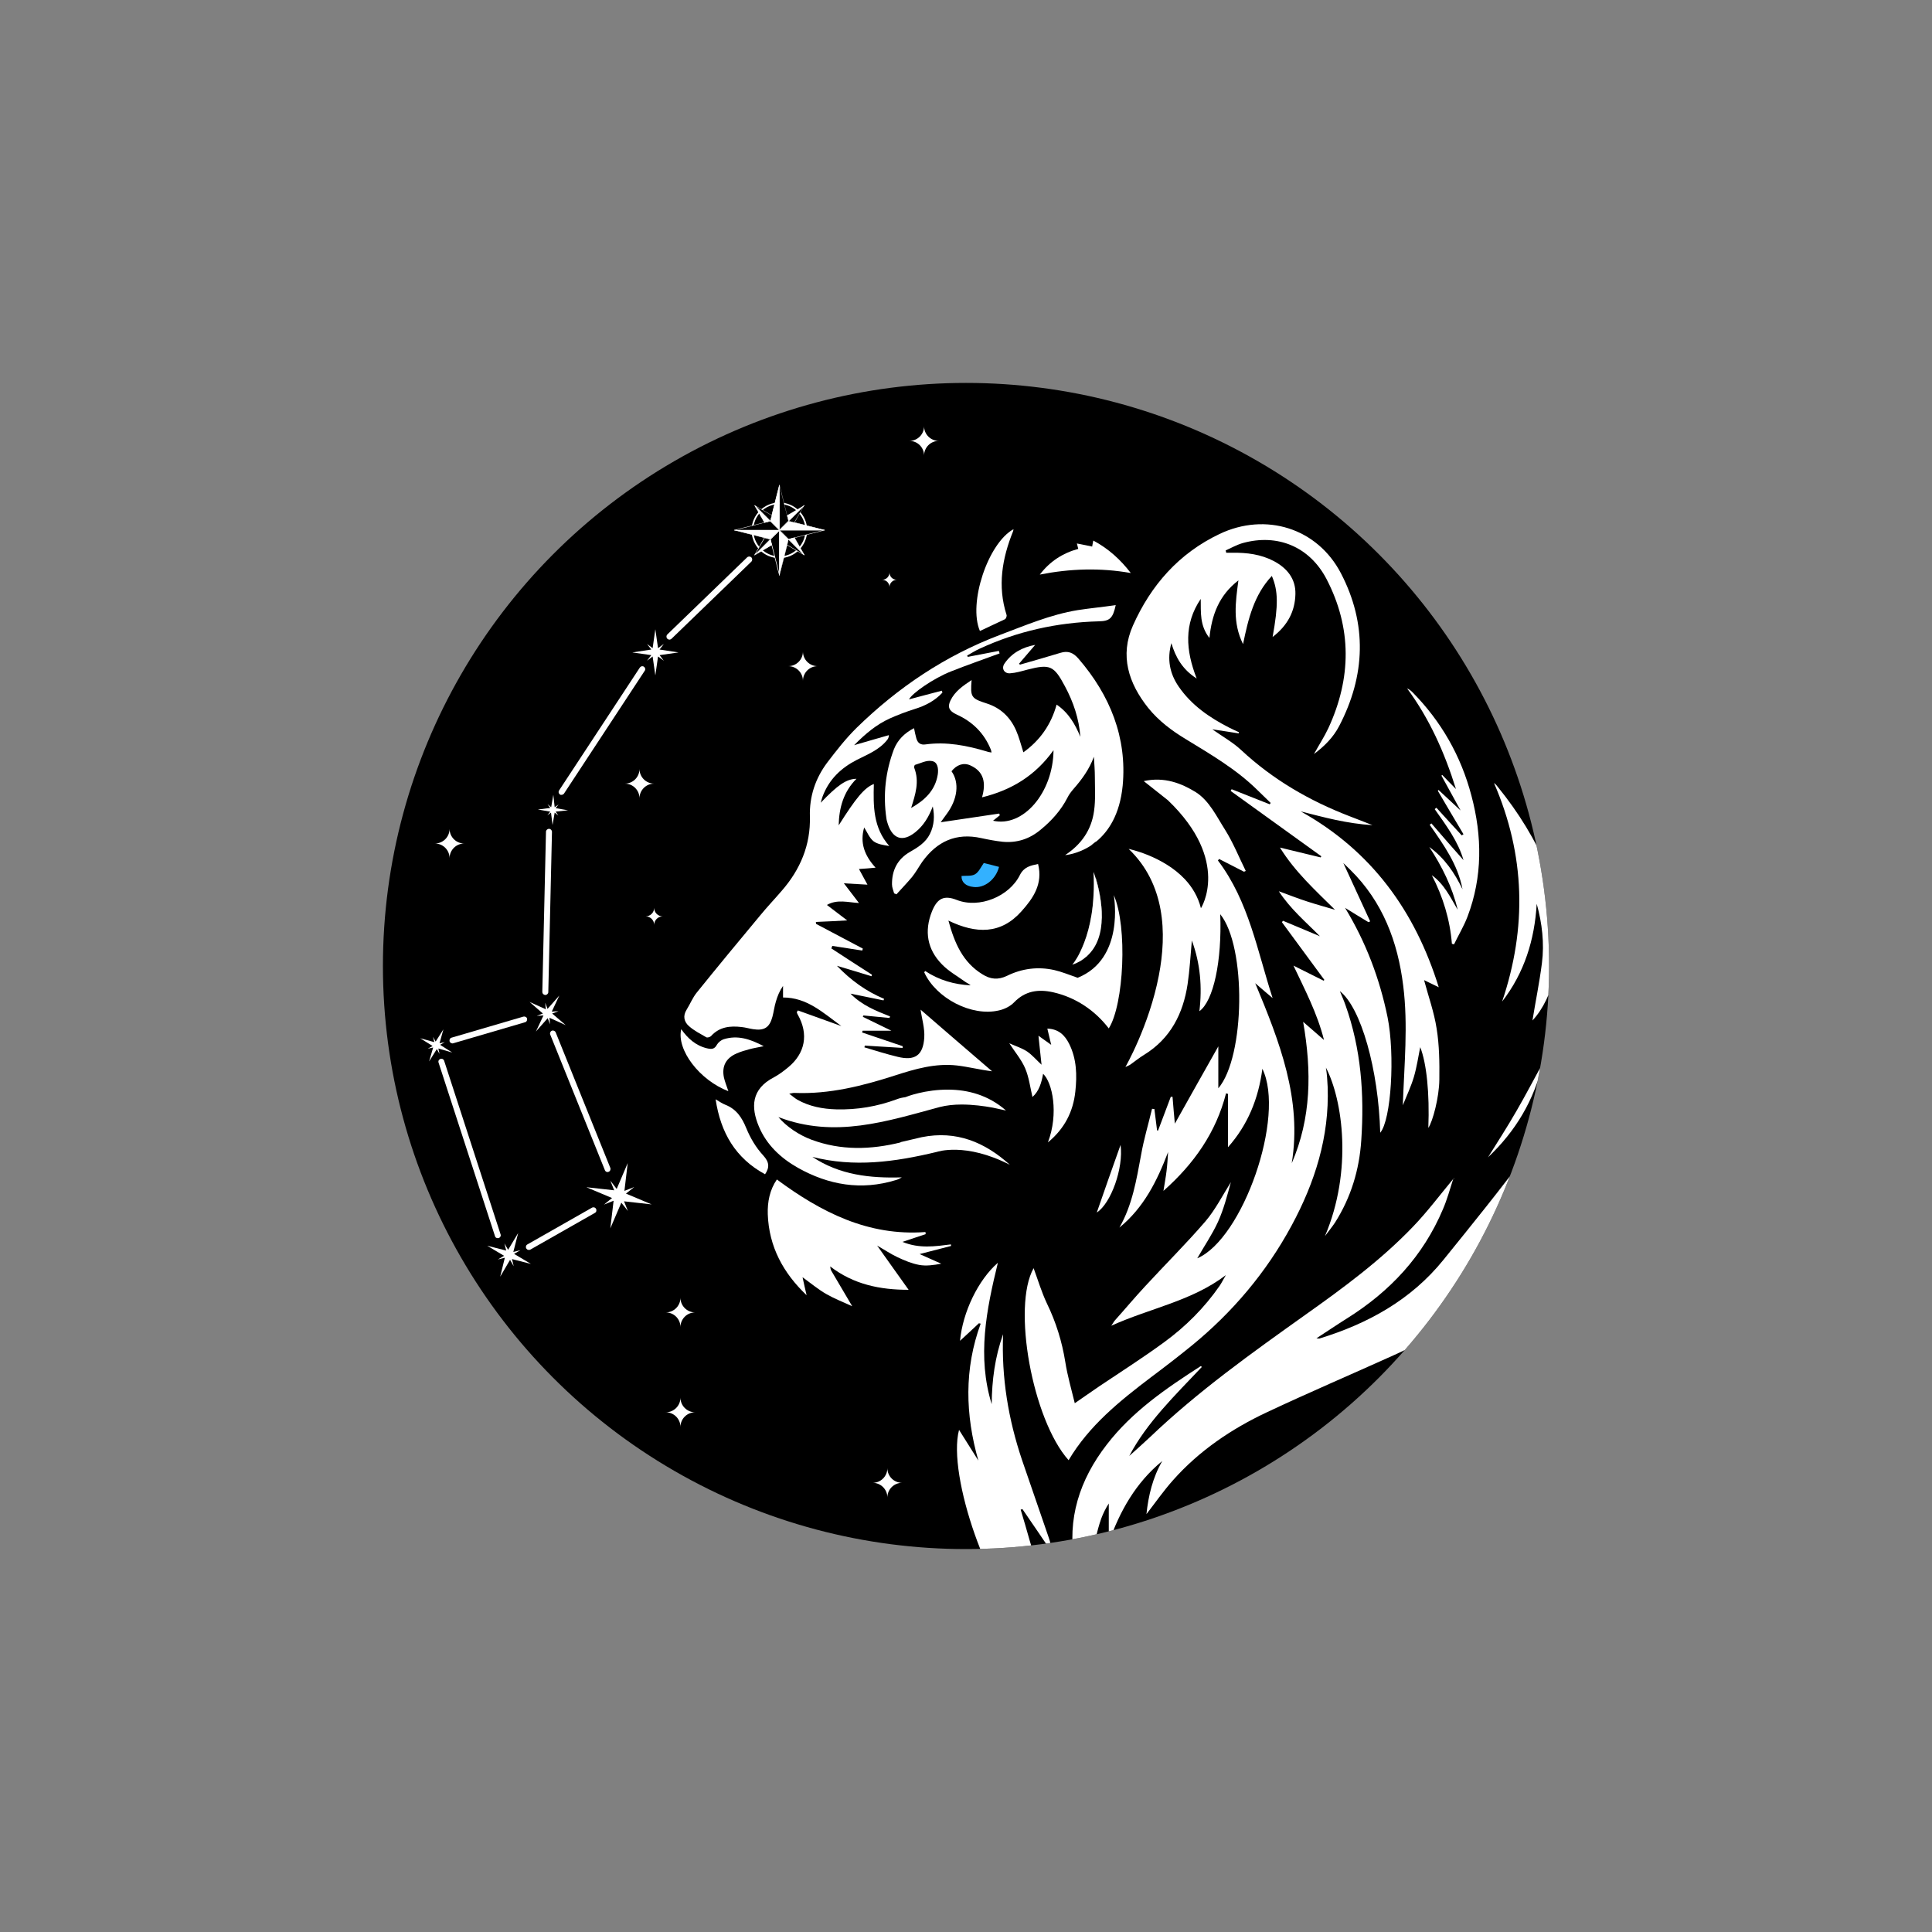 <?xml version="1.0" encoding="utf-8"?>
<!-- Generator: Adobe Illustrator 27.2.0, SVG Export Plug-In . SVG Version: 6.00 Build 0)  -->
<svg version="1.1" id="Layer_1" xmlns="http://www.w3.org/2000/svg" xmlns:xlink="http://www.w3.org/1999/xlink" x="0px" y="0px"
	 viewBox="0 0 1000 1000" xml:space="preserve">
<rect x="0" y="0" width="1000" height="1000" fill="#808080" stroke="none"/>
<style type="text/css">
	.st0{fill:#FFFFFF;}
	.st1{clip-path:url(#SVGID_00000080892440914852415820000016771979677719062938_);}
	.st2{fill:#33B1FF;}
</style>
<rect id="BACKGROUND" />
<g>
	<circle cx="500" cy="500" r="301.8"/>
	<path class="st0" d="M466.9,767.5c-4.2,0-7.6,3.4-7.6,7.6c0-4.2-3.4-7.6-7.6-7.6c4.2,0,7.6-3.4,7.6-7.6
		C459.3,764.1,462.7,767.5,466.9,767.5z"/>
	<g>
		<defs>
			<circle id="SVGID_1_" cx="500" cy="500" r="301.8"/>
		</defs>
		<clipPath id="SVGID_00000045618062272762276430000008371779944246174629_">
			<use xlink:href="#SVGID_1_"  style="overflow:visible;"/>
		</clipPath>
		<g style="clip-path:url(#SVGID_00000045618062272762276430000008371779944246174629_);">
			<g>
				<g>
					<path class="st0" d="M346.1,331c-0.3-0.1-0.5-0.2-0.7-0.4c-0.6-0.6-0.6-1.6,0-2.2l41.3-39.9c0.6-0.6,1.6-0.6,2.2,0
						c0.6,0.6,0.6,1.6,0,2.2l-41.3,39.9C347.1,331,346.6,331.2,346.1,331z"/>
				</g>
			</g>
			<g>
				<g>
					<path class="st0" d="M290.2,411.4c-0.1,0-0.3-0.1-0.4-0.2c-0.7-0.5-0.9-1.4-0.4-2.1l41.8-63.6c0.5-0.7,1.4-0.9,2.1-0.4
						c0.7,0.5,0.9,1.4,0.4,2.1l-41.8,63.6C291.5,411.3,290.8,411.5,290.2,411.4z"/>
				</g>
			</g>
			<g>
				<g>
					<path class="st0" d="M281.8,514.9c-0.7-0.2-1.1-0.8-1.1-1.5l1.9-82.9c0-0.8,0.7-1.5,1.6-1.5c0.8,0,1.5,0.7,1.5,1.6l-1.9,82.9
						c0,0.8-0.7,1.5-1.6,1.5C282.1,515,281.9,515,281.8,514.9z"/>
				</g>
			</g>
			<g>
				<g>
					<path class="st0" d="M233.8,540c-0.5-0.1-0.9-0.5-1.1-1c-0.2-0.8,0.2-1.7,1-1.9l37.2-10.9c0.8-0.2,1.7,0.2,1.9,1
						c0.2,0.8-0.2,1.7-1,1.9L234.6,540C234.3,540.1,234.1,540.1,233.8,540z"/>
				</g>
			</g>
			<g>
				<g>
					<path class="st0" d="M257.2,640.8c-0.5-0.1-0.9-0.5-1-1L227,550c-0.3-0.8,0.2-1.7,1-1.9c0.8-0.3,1.7,0.2,1.9,1l29.2,89.8
						c0.3,0.8-0.2,1.7-1,1.9C257.8,640.9,257.5,640.9,257.2,640.8z"/>
				</g>
			</g>
			<g>
				<g>
					<path class="st0" d="M273.3,646.9c-0.4-0.1-0.7-0.4-0.9-0.7c-0.4-0.7-0.2-1.7,0.6-2.1l33.4-19c0.7-0.4,1.7-0.2,2.1,0.6
						c0.4,0.7,0.2,1.7-0.6,2.1l-33.4,19C274.1,647,273.7,647,273.3,646.9z"/>
				</g>
			</g>
			<g>
				<g>
					<path class="st0" d="M314.1,606.6c-0.4-0.1-0.8-0.4-1-0.9l-28.3-70.2c-0.3-0.8,0.1-1.7,0.8-2c0.8-0.3,1.7,0.1,2,0.8l28.3,70.2
						c0.3,0.8-0.1,1.7-0.8,2C314.8,606.6,314.5,606.7,314.1,606.6z"/>
				</g>
			</g>
			<g>
				<path class="st0" d="M423.2,344.8c-4.2,0-7.6,3.4-7.6,7.6c0-4.2-3.4-7.6-7.6-7.6c4.2,0,7.6-3.4,7.6-7.6
					C415.6,341.4,419,344.8,423.2,344.8z"/>
			</g>
			<g>
				<path class="st0" d="M343,474.3c-2.4,0-4.4,2-4.4,4.4c0-2.4-2-4.4-4.4-4.4c2.4,0,4.4-2,4.4-4.4
					C338.6,472.3,340.5,474.3,343,474.3z"/>
			</g>
			<g>
				<path class="st0" d="M485.9,228.2c-4.2,0-7.6,3.4-7.6,7.6c0-4.2-3.4-7.6-7.6-7.6c4.2,0,7.6-3.4,7.6-7.6
					C478.3,224.8,481.7,228.2,485.9,228.2z"/>
			</g>
			<g>
				<path class="st0" d="M464.2,300.1c-2.1,0-3.8,1.7-3.8,3.8c0-2.1-1.7-3.8-3.8-3.8c2.1,0,3.8-1.7,3.8-3.8
					C460.4,298.5,462.1,300.1,464.2,300.1z"/>
			</g>
			<g>
				<path class="st0" d="M338.6,405.6c-4.2,0-7.6,3.4-7.6,7.6c0-4.2-3.4-7.6-7.6-7.6c4.2,0,7.6-3.4,7.6-7.6
					C331,402.2,334.4,405.6,338.6,405.6z"/>
			</g>
			<g>
				<path class="st0" d="M359.8,679.3c-4.2,0-7.6,3.4-7.6,7.6c0-4.2-3.4-7.6-7.6-7.6c4.2,0,7.6-3.4,7.6-7.6
					C352.2,675.9,355.6,679.3,359.8,679.3z"/>
			</g>
			<g>
				<path class="st0" d="M359.8,731c-4.2,0-7.6,3.4-7.6,7.6c0-4.2-3.4-7.6-7.6-7.6c4.2,0,7.6-3.4,7.6-7.6
					C352.2,727.6,355.6,731,359.8,731z"/>
			</g>
			<g>
				<path class="st0" d="M240.3,436.6c-4.2,0-7.6,3.4-7.6,7.6c0-4.2-3.4-7.6-7.6-7.6c4.2,0,7.6-3.4,7.6-7.6
					C232.7,433.2,236.1,436.6,240.3,436.6z"/>
			</g>
			<g>
				<g>
					<path class="st2" d="M517.1,448.7c-2.7-0.7-5.3-1.4-7.9-2c-1.5,2.1-2.6,4.7-4.5,5.8c-1.8,1.1-4.6,0.7-7,0.9
						c-0.2,3,2,5.3,6.2,5.7C509.5,459.8,515.4,455.3,517.1,448.7z"/>
				</g>
				<g>
					<g>
						<g>
							<path class="st0" d="M604.5,414.2c32.8,31.4,17.1,55.9,17.1,55.9c-1.5-6-4.5-10.9-8.2-14.9c-11.4-12.2-29.2-15.8-29.2-15.8
								c18.8,18,19.9,43.4,15.6,65.6c0,0,0,0,0,0c-5,25.9-17.3,47.3-17.3,47.3c1.1-0.6,1.9-0.8,2.6-1.3c2.4-1.7,4.7-3.6,7.2-5.1
								c13.6-8.4,20.1-21.3,22.4-36.5c1.1-7.4,1.5-14.9,2.2-22.6c4.4,11.9,5.4,24.1,3.9,36.6c7.3-5.3,11.7-25.9,10.8-50.2
								c13.6,16.8,12.9,73.8-1,90.1v-21.7c-7.6,13.4-15.2,27-22.5,40c-0.4-4.1-0.8-9-1.2-13.9c-0.3,0-0.6,0-0.9,0
								c-2.2,5.8-4.4,11.7-6.6,17.5c-0.2,0-0.3-0.1-0.5-0.1c-0.5-3.7-0.9-7.4-1.4-11.1c-0.4,0-0.8,0-1.2-0.1c-1.9,8-4.3,15.9-5.7,24
								c-2.4,12.9-4.5,25.8-11.2,37.5c12.6-10.3,19.5-24.1,25.2-39.1c-0.2,3.3-0.4,6.6-0.8,9.8c-0.4,3.3-1,6.5-1.6,10.3
								c15.8-14,27.2-30.2,32.4-50.5c0.3,0.1,0.7,0.2,1,0.3v27.6c10.3-11.6,15.8-25.2,17.8-40.6c12.1,24.7-10.2,88.1-33.7,98.1
								c3.4-6,7.6-12.1,10.7-18.8c3-6.6,4.8-13.7,6.7-20.6c-4.3,6.8-8,14.2-13.2,20.3c-10,11.6-20.9,22.4-31.3,33.7
								c-5.3,5.7-10.3,11.7-15.5,17.5c-0.6,0.7-1,1.5-1.9,2.8c20-9.1,41.6-12.7,59.3-26.2c-1.1,1.8-2,3.7-3.2,5.5
								c-7.9,11.4-17.6,21.1-28.7,29.2c-10.9,8-22.4,15.3-33.7,22.9c-4,2.7-7.9,5.5-12.6,8.7c-1.8-7.4-3.8-14.3-4.9-21.3
								c-1.7-10.6-4.8-20.6-9.5-30.3c-2.8-5.9-4.7-12.3-6.9-18.3c-11.2,19.8-0.7,78.3,18.1,99.4c10.6-17.9,26.4-30.6,42.6-42.9
								c7.1-5.3,14.1-10.7,21-16.3c21.3-17.4,38.7-38,51.8-62.2c12.1-22.4,19.6-46,18.7-71.8c-0.1-1.7-0.2-3.3-0.3-4.9
								c-0.1-1.5-0.3-3-0.6-5.1c8.7,16.7,13.9,53.3-0.5,87.2c1.7-2.3,3.6-4.6,5.2-7c8.3-13.1,12.6-27.4,13.6-42.7
								c1.6-23.8-0.1-47.2-8.2-69.9c-0.8-2.3-1.8-4.5-2.9-7.2c11,8.6,20,40.7,20.9,73.3c5.7-6.7,7.7-40.4,3.8-59.8
								c-4.1-20-11.2-38.8-22-56.6c4,2.5,8,4.9,12.1,7.4c0.3-0.1,0.6-0.3,0.9-0.4c-4.6-10-9.2-20-13.9-30.2c1.2,1.2,2.4,2.3,3.6,3.5
								c16.8,16.5,24.6,37.3,27.4,60c2.6,20.5,0.5,41-0.2,61.9c1.9-4.8,4.2-9.6,5.7-14.6c1.5-5.1,2.3-10.5,3.3-15.5
								c3.3,8.3,4.9,24,4.2,41.8c2.3-3.4,5.6-15.8,5.7-25c0.1-8.8,0-17.8-1.4-26.4c-1.3-8.5-4.3-16.8-6.5-25.1
								c2.3,1.1,4.9,2.4,7.6,3.7c-12.3-39.5-34.8-70.6-71.4-91c6,1.5,12,3.1,18.1,4.4c6.2,1.3,12.5,2.3,19,2.7
								c-3.9-1.5-7.8-3.1-11.8-4.6c-20.8-8-39.8-19-56.2-34.3c-4.3-4-9.5-6.9-14.9-10.7c4.9,0.7,9.2,1.4,13.6,2.1
								c0.1-0.2,0.2-0.4,0.2-0.6c-1.7-0.8-3.4-1.5-5.1-2.4c-10.2-5.2-19.5-11.6-26.1-21.2c-4.7-6.8-6.1-14.3-3.8-22.5
								c2.2,7.3,5.7,13.6,13.1,18.3c-5.7-14.6-6.7-28.2,2.1-41.2c0.1,6.8-0.6,13.8,4.5,20.2c1.2-12,5-22.1,15-29.8
								c-1.5,11.3-3.1,21.9,2.4,33c2.7-13.2,5.7-25.5,14.9-35.3c3.3,7.7,3.4,15.1,0.4,31.6c7.7-5.9,11.6-13.2,11.8-22.2
								c0.2-8-4.4-13.5-11.2-17.1c-6.7-3.5-13.9-4.4-21.3-4.3c-1.1,0-2.2,0-3.3,0c-0.1-0.4-0.2-0.8-0.3-1.2c2.9-1.3,5.7-2.9,8.8-3.8
								c18-5,34.6,1.8,43.4,18.6c13.2,25.4,12.9,51.3,1,77.1c-2.1,4.5-4.8,8.6-7.5,13.5c5.6-4.2,10-8.7,13-14.4
								c13.7-26.2,14.6-52.9,1-79.1c-12.2-23.5-39-31.8-62.9-20.4c-21,10-35.5,26.5-44.8,47.4c-6.9,15.5-2.3,29.8,7.9,42.6
								c5.4,6.7,12.2,11.8,19.5,16.2c12.9,7.9,26,15.5,36.9,26.2c2.3,2.3,4.7,4.5,7,6.8c-0.2,0.2-0.3,0.5-0.5,0.7
								c-6.6-2.6-13.2-5.2-19.7-7.8c-0.2,0.3-0.4,0.6-0.5,0.9c15.6,11.3,31.3,22.5,46.9,33.8c-0.1,0.2-0.2,0.4-0.3,0.6
								c-6.9-1.7-13.7-3.3-21.1-5.1c7.8,12.6,18.3,22.1,28.5,32.2c-4.7-1.4-9.5-2.7-14.1-4.2c-4.7-1.5-9.3-3.3-15-5.4
								c6.1,9.3,13.9,15.8,21.3,23.3c-6.7-2.8-12.9-5.4-19.1-8c-0.2,0.2-0.4,0.5-0.6,0.7c7.3,10,14.7,19.9,22,29.9
								c-0.1,0.1-0.3,0.2-0.4,0.4c-5.2-2.6-10.4-5.2-15.6-7.8c5.9,12.5,12.3,24.6,15.8,38.5c-3.6-3.2-6.9-6-10.8-9.4
								c4.5,25.7,4.2,49.8-5.9,73.2c5.4-33.1-6.2-62.7-18.9-93.2c3.4,3,6.2,5.3,9,7.7c-7.9-24.3-12.3-50.1-28.3-71.2
								c0.2-0.3,0.4-0.5,0.6-0.8c4.3,2.2,8.6,4.4,12.9,6.6c0.3-0.1,0.6-0.3,0.9-0.4c-3.5-7.1-6.5-14.6-10.7-21.3
								c-4.4-6.9-8.2-15.1-15.2-19.5c-7.3-4.5-16.2-8.1-26.9-5.7L604.5,414.2z"/>
						</g>
						<g>
							<path class="st0" d="M817.8,576.8c5.5-18.2,8.3-36.9,4.7-55.9c-1.1-6-3.2-11.9-4.9-17.9c-0.3,0.1-0.6,0.2-0.9,0.3
								c0,5.7,0.1,11.4,0,17.1c-0.3,28.2-9.5,53.7-26,76.2c-13.9,18.9-28.8,37.2-43.5,55.4c-16.8,20.8-39.1,33.1-64.2,40.8
								c-0.2,0.1-0.4,0-1.6-0.1c5.7-3.7,10.7-7.1,15.8-10.3c22.2-13.9,39.4-32.2,49.7-56.6c2.1-4.9,3.5-10,5.1-15
								c0.1-0.2,0.1-0.4,0.2-0.6c-6.9,8.3-13.4,17-20.9,24.8c-16.7,17.4-36,31.6-55.6,45.5c-27.8,19.8-55.6,39.6-80.4,63.3
								c-3.7,3.5-7.6,6.9-10.8,9.8c9.1-17.3,23.7-31.4,37.6-46.1c-0.3-0.2-0.6-0.4-0.6-0.4c-17.9,11.5-35.5,23.5-48.7,40.7
								c-14,18.1-20.6,38.4-16.6,61.3c1.3,7.3,3.9,14.2,9.4,20.4c-0.9-15.2-0.5-29.6,4.4-43.5c1-2.7,2.3-5.3,3.9-7.8
								c0,6.7,0,13.5,0,20.2c5.8-16.4,14-31,27.7-42.2c-5,8.6-7.2,18-8.2,27.5c4.5-5.8,8.8-12,13.8-17.6
								c13.5-15.2,30.2-26.5,48.5-35.1c21.7-10.2,43.7-19.6,65.6-29.5c20.7-9.4,40.6-20.3,58-35.1c14-12,26.4-25.3,34.7-42.1
								c0.5-1.1,1-2.1,1.5-3.2c0.2-0.4,0.3-0.8,0.3-1.5c-15.9,20.6-35.3,36.1-60.8,43.1c1-0.8,2.1-1.7,3.1-2.5
								C786.8,638.8,807.4,611.4,817.8,576.8z"/>
						</g>
						<g>
							<path class="st0" d="M752.3,610.4c0.2-0.2,0.3-0.4,0.5-0.6C752.5,609.8,752.4,610.1,752.3,610.4z"/>
						</g>
						<g>
							<path class="st0" d="M558.2,340.9c-2.7-3.1-5.4-4.2-9.3-3C542,340,535,342,528,344c-0.2-0.1-0.4-0.3-0.6-0.4
								c2.8-3.3,5.6-6.5,8.4-9.8c-6.6,1.2-12.2,4.2-15.9,9.7c-1.7,2.5-0.1,5.2,2.9,5c3-0.2,6-1.1,9-1.9c11.7-3,13.7-2.1,19.4,8.6
								c4.4,8.2,7.3,16.8,8,26.2c-2.7-6.5-6-12.4-12.3-16.7c-2.9,10.5-8.7,18.6-17.2,24.7c-1.3-4-2.2-7.8-3.8-11.4
								c-3-6.8-8-11.6-15.2-13.9c-8.1-2.6-8.5-3.3-7.8-12.1c-4.5,3-8.6,5.8-10.9,10.5c-1.7,3.4-0.8,5.5,3.1,7.3
								c8.4,3.8,14.4,9.8,17.8,18.3c0.1,0.3,0.2,0.7,0.3,1.4c-0.9-0.2-1.6-0.2-2.3-0.5c-10.4-3.1-20.9-5.2-31.8-3.7
								c-2.6,0.4-4.1-0.7-4.8-3.1c-0.5-1.7-0.8-3.4-1.2-5.3c-4.9,2.5-8.5,6.1-10.4,10.9c-4.4,11.6-5.7,23.6-3.9,35.8
								c0.1,1,0.5,2.1,0.8,3.1c2.6,7.6,7.7,9.2,14.1,4.1c4.4-3.5,7.1-8.1,9.1-13.4c1,4.9,0.8,9.7-1.5,14.3
								c-2.2,4.4-6.2,6.9-10.4,9.3c-6.4,3.7-9.3,9.5-9.2,16.8c0,1.6,0.7,3.1,1.1,4.6c0.4,0.2,0.8,0.3,1.2,0.5c2.7-3,5.5-5.9,8.1-9
								c2-2.5,3.5-5.3,5.3-7.9c7.6-10.5,17.5-15.1,30.5-12.2c3.7,0.8,7.4,1.5,11.1,1.9c7.4,0.7,14-1.5,19.7-6.3
								c5.6-4.6,10.4-9.9,13.8-16.5c0.8-1.7,2-3.2,3.2-4.6c4.3-4.9,8.1-10.1,10.5-16.6c0.2,3.5,0.5,7,0.5,10.6
								c0,5.7,0.4,11.6-0.4,17.3c-1.3,9.9-6.6,17.5-15,23c0,0,6.4-0.4,13.3-4.9c0.9-0.8,2.8-2.3,2.8-2.1c6.2-5.1,12.2-13.8,13.7-29
								C583.4,381.8,574.6,359.9,558.2,340.9z M485.4,400.8c-1.3,8.4-6.9,13.5-13.8,17.4c2.2-7,4.4-13.6,1.6-20.8
								c-0.2-0.4,0.2-1.5,0.4-1.5c2.8-0.8,5.9-2.5,8.6-2C485.4,394.3,485.8,397.8,485.4,400.8z M514,424.8c1.2-1,2.4-1.9,3.5-2.8
								c-0.1-0.3-0.2-0.6-0.3-0.9c-10.1,1.5-20.3,3-30.3,4.5c0.8-1,1.8-2.6,2.9-4c5.9-7.8,6.9-16.5,2.7-22.4
								c2.6-3.3,6.1-4.6,9.6-3.1c7.3,3.2,8.3,9.2,6.2,16.6c15.5-3.8,27.7-11.4,37-24.4C545.1,410.4,529.5,428.4,514,424.8z"/>
						</g>
						<g>
							<path class="st0" d="M570.3,474.9c-2.4,10.2-7,18.6-7.7,20c-1.2,1-2.5,2-3.9,2.8c0.1-1.6,0.2-3.2,0.4-4.8
								c2.8-5.7,6.3-15.3,7-29.6c0.1-0.7,0.3-1.3,0.4-2c0.3-2.2,0.6-4.5,0.7-6.8C568.4,458.7,570.4,466.7,570.3,474.9z"/>
						</g>
						<g>
							<path class="st0" d="M573.9,532.3c-7.3-9.5-17.3-16.1-28.8-18.7c-7.6-1.7-14.4-0.8-20.2,5.2c-2,2.1-5.1,3.6-7.9,4.2
								c-14.1,3.3-32.5-6.3-38.6-19.7c-0.1-0.1,0.2-0.3,0.5-0.7c7.1,4.7,15,7,23.5,7.4c-1-0.9-2.2-1.3-3.2-2.1
								c-3.9-2.8-8.2-5.2-11.6-8.7c-7.7-7.8-9.3-17.3-5.2-27.5c2.7-6.7,6.2-8.5,12.8-5.9c11.7,4.6,27.2-1.8,32.7-12.9
								c2.1-4.2,5.5-4.9,9.4-5.7c2.6,10.3-2.5,17.7-8.6,24.5c-10.7,12-23.5,11.7-37.8,4.8c3.2,11.8,7.5,21.6,17.6,27.8
								c4.1,2.6,8.1,3,12.7,0.8c7.7-3.8,16-4.9,24.5-3c3.9,0.9,7.5,2.4,12.1,4c24.3-9.8,18.9-41.3,18.7-42.8
								C583.7,479.8,581.7,520,573.9,532.3z"/>
						</g>
						<g>
							<path class="st0" d="M538.2,813.3c-4-10.3-6.6-21.3-9.9-31.9c0.3-0.1,0.6-0.2,0.9-0.3c4.9,7.2,9.9,14.4,14.8,21.7
								c0.3-0.1,0.6-0.2,0.8-0.3c-0.7-2.3-1.3-4.7-2.1-7c-4.5-13.3-9.2-26.5-13.7-39.8c-7.1-21.1-10.7-42.7-9.8-65.1
								c-4.2,11.7-5.8,23.8-5.9,36.2c-7.6-24.6-2.8-48.7,3.2-73.2c-10.2,8.9-18.2,25.5-19.6,40.4c3.4-3.1,6.6-6.1,9.8-9.1
								c0.3,0.1,0.6,0.2,0.9,0.2c-8.6,23.5-8,47.1-1.2,70.9c-3.3-5.2-6.6-10.5-10-15.9c-6.3,23.6,16.2,87.1,35.6,101.1
								c-0.6-4.6-1.1-9.4-1.7-14.1c0.3-0.2,0.7-0.4,1-0.6c9.9,18.2,22.5,33.4,43.1,40C556.7,852.5,546.1,833.6,538.2,813.3z"/>
						</g>
						<g>
							<path class="st0" d="M697.9,748c-20.7,7.7-41.5,15-61.8,23.8c-20,8.7-37.1,21.6-49.8,39.8c-6.9,9.9-11.3,20.9-13.1,33.2
								c3.8-5.2,7.2-10.2,11-15c12-15.3,27.6-26.2,45.3-33.7c18.6-7.9,37.5-14.9,56.4-22c22.5-8.5,44.1-19,62.9-34.2
								c13.4-10.8,25.3-23.1,32.8-39c0.5-1.1,1-2.3,1.8-3c-9.3,7.6-18.1,15.8-27.9,22.6C737.9,732.6,718,740.5,697.9,748z"/>
						</g>
						<g>
							<path class="st0" d="M492.2,644.1c-8.2,1-16.3,2.3-25.1-1.3c4.5-1.5,8.3-2.8,12-4c0-0.4,0-0.8-0.1-1.1
								c-29.6,2.2-53.9-10.2-76.9-27.2c-3.7,5.4-4.9,11.6-4.7,18c0.6,16.8,8,30.4,20.1,41.9c-0.7-3-1.4-5.9-2.1-9.3
								c4.3,3.1,8.1,6.3,12.3,8.7c4.2,2.4,8.8,4.2,13.4,6.3c-3.9-6.6-7.4-12.5-10.9-18.5c-0.3-0.5-0.3-1.1-0.5-2.1
								c12.2,9.4,25.9,12.1,40.6,12.1c-5.4-7.5-10.5-14.8-16.3-22.9c4,2.3,7.1,4.4,10.5,6c3.6,1.7,7.4,3.3,11.2,4
								c3.7,0.7,7.6,0.1,11.5-0.6c-3.6-1.6-7.1-3.2-11.2-5c5.8-1.5,11-2.8,16.3-4.2C492.2,644.7,492.2,644.4,492.2,644.1z"/>
						</g>
						<g>
							<path class="st0" d="M777.5,518.4c11.5-14.9,16.8-31.9,17.9-50.6c2.8,10.1,4,20.4,2.7,30.7c-1.3,10.2-3.4,20.3-4.9,29.7
								c5.7-6.1,9.3-14.4,11.7-23.3c5.2-18.7,3.5-36.9-3.8-54.7c-6.3-15.5-15.1-29.6-25.6-42.6c-0.7-0.8-1.2-1.7-2.2-2.3
								C789.5,442.6,790.4,480.2,777.5,518.4z"/>
						</g>
						<g>
							<path class="st0" d="M746.5,401.1c-0.1,0.1-0.3,0.2-0.4,0.4c3.2,5.9,6.5,11.8,9.9,18c-4-3.7-7.7-7.2-11.4-10.6
								c-0.1,0.1-0.3,0.3-0.4,0.4c4.4,7.5,8.8,15,13.3,22.5c-0.3,0.2-0.6,0.4-0.9,0.6c-4.4-4.8-8.8-9.5-13.1-14.3
								c-0.3,0.2-0.6,0.4-0.9,0.7c5.9,8.4,12.1,16.6,14.9,26.4c-5.5-6.2-11.1-12.6-16.6-19c-0.3,0.2-0.6,0.5-0.9,0.7
								c7.2,10.3,14.6,20.6,17,33.4c-4.1-8.5-9.3-16.2-17.2-21.9c6.6,10.1,11.9,20.7,14.7,32.5c-3.8-6.5-7-13.3-13.4-17.9
								c5.8,11.2,9.4,23,10.4,35.5c0.4,0.1,0.7,0.2,1.1,0.3c2.3-4.8,5.1-9.4,7-14.4c7.8-20.6,7.6-41.6,2-62.6
								c-5.4-20.5-15.6-38.4-30.5-53.5c-0.8-0.8-1.7-1.5-2.8-2c11.5,15.6,19.3,32.9,25.3,52.1C750.7,405.5,748.6,403.3,746.5,401.1z
								"/>
						</g>
						<g>
							<path class="st0" d="M534.4,567.8c3.4-3,4.7-7.4,5.5-12c4.8,4.4,8.2,20.5,2.5,35.5c8.7-7.2,13.1-16,14.2-26.4
								c0.9-8.4,0.7-16.8-3.2-24.6c-2.2-4.4-5.4-7.7-11.3-7.9c0.7,2.9,1.3,5.4,2,8.4c-2.3-1.6-4.2-3-6.6-4.7
								c0.6,5.5,1.1,10.1,1.6,15c-2.7-2.5-4.8-5-7.4-6.8c-2.7-1.8-5.9-2.8-9.3-4.3c3,4.6,6.3,8.5,8.2,12.9
								C532.6,557.6,533.2,562.7,534.4,567.8z"/>
						</g>
						<g>
							<path class="st0" d="M520.2,320.5c0.5-0.3,1-1.6,0.8-2.2c-4.8-15-2.3-29.3,3.4-43.4c0.1-0.3,0.1-0.6,0.2-1
								c-13.2,7.2-23.6,38.3-17.4,52.7C511.5,324.5,515.9,322.6,520.2,320.5z"/>
						</g>
						<g>
							<path class="st0" d="M374.7,557.7c-1.2-5.9,1.1-10.1,6.7-12.5c2.1-0.9,4.2-1.5,6.4-2.1c2.1-0.6,4.3-0.9,7.5-1.6
								c-7.2-3.8-13.6-5.8-20.7-3.6c-1.3,0.4-2.8,1.6-3.5,2.8c-1.3,2.5-2.9,2.4-5.2,1.9c-5.8-1.4-9.9-5.1-13.3-9.9
								c-2.5,10.7,9.5,26.4,24.4,32.1C376.1,562.1,375.2,559.9,374.7,557.7z"/>
						</g>
						<g>
							<path class="st0" d="M585.3,296.6c-5.3-6.9-11.5-12.6-19.4-16.8c-0.3,1.2-0.4,2.1-0.6,3.1c-2.5-0.5-5-1-7.9-1.6
								c0.3,1.2,0.5,1.9,0.7,2.8c-8.1,2.2-14.7,6.5-19.9,13.3C553.9,294.3,569.5,293.8,585.3,296.6z"/>
						</g>
						<g>
							<path class="st0" d="M395,598c-3.7-4-6.6-8.9-8.7-14c-2.3-5.6-5.1-9.9-10.9-12.2c-1.6-0.6-3.1-1.7-5-2.8
								c2.6,17.3,10.3,30.5,25.6,38.8C398.4,604.2,398.2,601.5,395,598z"/>
						</g>
						<g>
							<path class="st0" d="M557.8,315.8c-14.1,2.3-27.1,7.9-40.4,12.9c-28.2,10.7-52.6,27.1-74,48c-5.6,5.5-10.5,11.8-15.3,18.1
								c-6.1,8.2-9.2,17.5-8.9,27.8c0.4,14.8-5,27.5-14.6,38.5c-3.7,4.3-7.6,8.4-11.2,12.8c-11,13.2-22,26.5-32.8,39.9
								c-2.1,2.6-3.4,5.9-5.2,8.8c-2.1,3.3-1.3,6.4,1.3,8.6c2.6,2.3,5.8,3.9,8.9,5.7c0.5,0.3,1.9-0.1,2.4-0.6
								c4.4-4.9,10-5.4,15.9-4.7c2,0.2,3.9,0.8,5.9,1.1c5.7,0.9,8.5-0.8,10-6.4c0.7-2.6,1-5.3,1.8-7.9c0.8-2.8,1.9-5.5,3.7-8.1v6
								c12.4,0,20.6,7.8,30.2,14.8c-8.1-2.9-15.3-5.5-22.5-8.1c-0.2,0.3-0.4,0.6-0.6,0.9c0.2,0.5,0.3,1,0.6,1.4
								c5.6,10,3.8,19.9-5.1,27.2c-2.3,1.9-4.7,3.7-7.3,5.1c-11.8,6.1-12,15.5-7.8,25.5c4,9.5,11.3,16.3,20.1,21.3
								c16,9,32.9,11.9,50.8,6.4c1.1-0.3,2.1-0.8,3.1-1.4c-16.4,0.5-32.2-1.2-46.3-10.6c21.5,5.5,42.5,2.7,64.5-2.6h0
								c0,0,14.7-5.1,37.7,6.7c-12.9-11.7-27.7-17.9-45.6-14.3l-11.1,2.6l0.2,0.1c-15.4,3.8-30.9,4.3-46.2-1.4
								c-6.4-2.4-12.9-6.7-17.1-11.7c29.2,11.2,56.3,2.1,83.5-5.2c3.5-0.9,7.4-1.3,11.3-1.3c5.9,0,11.7,0.8,16.1,1.6
								c2.3,0.5,4.6,1,6.9,1.5c-9.3-8.2-20.1-10.7-29.4-10.8c0,0,0,0,0,0c-12.4-0.2-22.3,3.7-22.7,3.9c-1.5,0.2-3,0.5-4.5,1.1
								c-10,3.7-20.5,5.5-31.3,5.2c-7-0.2-13.9-1.5-20.1-5c-1.2-0.7-2.3-1.7-4.2-3.1c1.7-0.3,2.3-0.5,2.9-0.4
								c17.9,0.7,34.9-3.6,51.7-9c10.5-3.4,21.1-6.5,32.3-5.2c5.9,0.7,11.7,2.2,18.1,3c-12.6-10.8-25.1-21.6-37-31.9
								c0.6,4.5,2.2,9.5,1.9,14.5c-0.6,9.2-4.9,12.1-13.8,9.9c-5.8-1.4-11.5-3.2-17.2-4.9c0.1-0.3,0.2-0.6,0.2-0.9
								c6.5,0.4,13.1,0.8,19.6,1.2v-0.9c-7-2.4-14-4.7-21-7.1c0.1-0.3,0.2-0.6,0.3-0.9h14.9c-4.9-2.4-9.8-4.8-14.8-7.2
								c0.1-0.2,0.2-0.5,0.3-0.7c4.5,0.4,9,0.9,13.5,1.3c0.1-0.3,0.2-0.5,0.3-0.8c-7.3-2.9-14.5-5.7-20.5-11.8
								c6,1.2,11.6,2.4,17.1,3.5c0.1-0.3,0.2-0.5,0.3-0.8c-9.3-3.9-17.2-9.6-24.4-17.1c6.3,1.9,12.1,3.6,17.9,5.4
								c0.1-0.3,0.2-0.5,0.2-0.8c-7-4.5-14-9-21-13.6c0.2-0.4,0.3-0.8,0.5-1.3c5.2,0.8,10.3,1.6,15.5,2.4c0.1-0.3,0.2-0.7,0.3-1
								c-8.1-4.3-16.1-8.5-24.2-12.8c0-0.3-0.1-0.6-0.1-1c5.2-0.2,10.5-0.5,16.2-0.8c-3.5-2.7-6.8-5.2-10.5-8c5.4-3.1,11-1.3,16.6-1
								c-2.5-3.3-4.8-6.3-7.8-10.2c4.9,0.3,8.4,0.5,12.2,0.7c-1.5-2.7-2.8-5.1-4.4-8.1c3.2-0.2,5.6-0.4,8.6-0.7
								c-5.8-6.3-8.2-13-5.9-20.8c1.6,2.5,2.7,5.4,4.8,7.1c2.1,1.6,5.2,2,8.2,2.5c-8.4-9.5-8.3-20.7-8-32.1
								c-4.9,1.9-9.3,7.3-18.2,21.4c0.2-9.1,2.5-17.4,9.2-24.1c-5.3,0.1-9.8,3.3-18.5,12.4c0.3-1.1,0.6-2.2,1-3.3
								c3.3-8.8,9.5-14.7,17.7-18.9c5.5-2.8,11.5-5.1,15.6-10.2c0.5-0.6,0.9-1.2,1-2.6c-5.7,1.6-11.4,3.3-18,5.2
								c5.9-6,11.6-10.7,18.4-13.8c4.2-1.9,8.5-3.5,12.9-4.9c5.5-1.7,10.4-4.2,14.4-8.5c-0.1-0.3-0.2-0.7-0.3-1
								c-5.7,1.5-11.5,3-17,4.5c1.5-3.1,12.6-10.9,21.8-14.5c8.3-3.3,16.7-6.2,25.1-9.3c-0.1-0.4-0.3-0.8-0.4-1.3
								c-5.4,1-10.8,2.1-16.1,3.1c-0.1-0.2-0.2-0.5-0.3-0.7c2.2-1.2,4.3-2.6,6.6-3.6c19.5-9,39.9-13.5,61.4-14.1
								c5.8-0.1,7.4-1.5,8.9-8.4C570.8,314.2,564.2,314.8,557.8,315.8z"/>
						</g>
						<g>
							<path class="st0" d="M798.5,550.3c-4.5,8.2-8.8,16.5-13.5,24.6c-4.7,8.2-9.8,16.1-14.8,24.1
								C784.5,585.5,794.1,569.4,798.5,550.3z"/>
						</g>
						<g>
							<path class="st0" d="M580,592.6c-4.1,11.5-8.3,23.4-12.3,35C575.1,622.8,581.6,604.5,580,592.6z"/>
						</g>
					</g>
					<g>
						<path d="M570.3,474.9c-0.1,7.4-2,14.9-7.7,20c-1.2,1-2.5,2-3.9,2.8c-1.1,0.6-2.3,1.2-3.7,1.6c0.2-0.2,2-2.3,4-6.4
							c2.8-5.7,6.3-15.3,7-29.6c0.2-3.7,0.2-7.7,0-12c0,0,0.5,1.2,1.1,3.2C568.4,458.7,570.4,466.7,570.3,474.9z"/>
					</g>
					<g>
						<path class="st0" d="M570.3,474.9c-0.1,7.4-2,14.9-7.7,20c-1.2,1-2.5,2-3.9,2.8c-1.1,0.6-2.3,1.2-3.7,1.6c0.2-0.2,2-2.3,4-6.4
							c2.8-5.7,6.3-15.3,7-29.6c0.2-3.7,0.2-7.7,0-12c0,0,0.5,1.2,1.1,3.2C568.4,458.7,570.4,466.7,570.3,474.9z"/>
					</g>
				</g>
			</g>
			<g>
				<g>
					<path class="st0" d="M403.4,288.9c-8,0-14.4-6.5-14.4-14.4s6.5-14.4,14.4-14.4s14.4,6.5,14.4,14.4S411.4,288.9,403.4,288.9z
						 M403.4,260.9c-7.5,0-13.5,6.1-13.5,13.5S396,288,403.4,288s13.5-6.1,13.5-13.5S410.9,260.9,403.4,260.9z"/>
				</g>
				<g>
					<polygon points="403.4,251.1 403.4,274.4 408.2,269.7 					"/>
					<path class="st0" d="M403.4,274.5C403.4,274.5,403.4,274.5,403.4,274.5c-0.1,0-0.1-0.1-0.1-0.1v-23.3c0-0.1,0-0.1,0.1-0.1
						c0,0,0.1,0,0.1,0.1l4.7,18.6c0,0,0,0.1,0,0.1L403.4,274.5C403.5,274.5,403.5,274.5,403.4,274.5z M403.6,252v22.1l4.5-4.5
						L403.6,252z"/>
				</g>
				<g>
					<polygon class="st0" points="403.4,251.1 403.4,274.4 398.7,269.7 					"/>
					<path class="st0" d="M403.4,274.5C403.4,274.5,403.4,274.5,403.4,274.5l-4.8-4.7c0,0,0-0.1,0-0.1l4.7-18.6
						c0-0.1,0.1-0.1,0.1-0.1c0.1,0,0.1,0.1,0.1,0.1v23.3C403.6,274.5,403.5,274.5,403.4,274.5C403.5,274.5,403.5,274.5,403.4,274.5z
						 M398.9,269.7l4.5,4.5V252L398.9,269.7z"/>
				</g>
				<g>
					<polygon points="403.4,297.7 403.4,274.4 398.7,279.1 					"/>
					<path class="st0" d="M403.4,297.9c-0.1,0-0.1,0-0.1-0.1l-4.7-18.6c0,0,0-0.1,0-0.1l4.7-4.7c0,0,0.1,0,0.1,0
						c0,0,0.1,0.1,0.1,0.1v23.3C403.6,297.8,403.5,297.8,403.4,297.9C403.5,297.9,403.5,297.9,403.4,297.9z M398.9,279.2l4.5,17.7
						v-22.1L398.9,279.2z"/>
				</g>
				<g>
					<polygon class="st0" points="403.4,297.7 403.4,274.4 408.2,279.1 					"/>
					<path class="st0" d="M403.4,297.9C403.4,297.9,403.4,297.9,403.4,297.9c-0.1,0-0.1-0.1-0.1-0.1v-23.3c0,0,0-0.1,0.1-0.1
						c0,0,0.1,0,0.1,0l4.7,4.7c0,0,0,0.1,0,0.1l-4.7,18.6C403.5,297.8,403.5,297.9,403.4,297.9z M403.6,274.7v22.1l4.5-17.7
						L403.6,274.7z"/>
				</g>
				<g>
					<polygon points="426.8,274.4 403.4,274.4 408.2,279.1 					"/>
					<path class="st0" d="M408.2,279.2C408.1,279.2,408.1,279.2,408.2,279.2l-4.8-4.7c0,0,0-0.1,0-0.1c0,0,0.1-0.1,0.1-0.1h23.3
						c0.1,0,0.1,0,0.1,0.1c0,0.1,0,0.1-0.1,0.1L408.2,279.2C408.2,279.2,408.2,279.2,408.2,279.2z M403.7,274.5l4.5,4.5l17.7-4.5
						H403.7z"/>
				</g>
				<g>
					<polygon class="st0" points="426.8,274.4 403.4,274.4 408.2,269.7 					"/>
					<path class="st0" d="M426.8,274.5h-23.3c0,0-0.1,0-0.1-0.1c0,0,0-0.1,0-0.1l4.7-4.7c0,0,0.1,0,0.1,0l18.6,4.7
						c0.1,0,0.1,0.1,0.1,0.1C426.9,274.5,426.8,274.5,426.8,274.5z M403.7,274.3h22.1l-17.7-4.5L403.7,274.3z"/>
				</g>
				<g>
					<polygon class="st0" points="380.1,274.4 403.4,274.4 398.7,279.1 					"/>
					<path class="st0" d="M398.7,279.2C398.7,279.2,398.7,279.2,398.7,279.2l-18.6-4.7c-0.1,0-0.1-0.1-0.1-0.1
						c0-0.1,0.1-0.1,0.1-0.1h23.3c0,0,0.1,0,0.1,0.1c0,0,0,0.1,0,0.1L398.7,279.2C398.8,279.2,398.8,279.2,398.7,279.2z M381,274.5
						l17.7,4.5l4.5-4.5H381z"/>
				</g>
				<g>
					<polygon points="380.1,274.4 403.4,274.4 398.7,269.7 					"/>
					<path class="st0" d="M403.4,274.5h-23.3c-0.1,0-0.1,0-0.1-0.1c0-0.1,0-0.1,0.1-0.1l18.6-4.7c0,0,0.1,0,0.1,0l4.7,4.7
						c0,0,0,0.1,0,0.1C403.5,274.5,403.5,274.5,403.4,274.5z M381,274.3h22.1l-4.5-4.5L381,274.3z"/>
				</g>
				<g>
					<polygon class="st0" points="408.2,269.7 416.3,261.6 407.4,266.8 					"/>
					<path class="st0" d="M408.2,269.8C408.1,269.8,408.1,269.8,408.2,269.8c-0.1,0-0.1,0-0.1-0.1l-0.7-2.9c0,0,0-0.1,0.1-0.1
						l8.9-5.2c0,0,0.1,0,0.1,0c0,0,0,0.1,0,0.1L408.2,269.8C408.2,269.8,408.2,269.8,408.2,269.8z M407.5,266.8l0.7,2.7l7.4-7.4
						L407.5,266.8z"/>
				</g>
				<g>
					<polygon points="416.3,261.6 411.2,270.5 408.2,269.7 					"/>
					<path class="st0" d="M411.2,270.6C411.1,270.6,411.1,270.6,411.2,270.6l-3-0.8c0,0-0.1,0-0.1-0.1s0-0.1,0-0.1l8.1-8.1
						c0,0,0.1,0,0.1,0c0,0,0.1,0.1,0,0.1L411.2,270.6C411.2,270.6,411.2,270.6,411.2,270.6z M408.4,269.7l2.7,0.7l4.7-8.1
						L408.4,269.7z"/>
				</g>
				<g>
					<polygon points="398.7,269.7 390.6,261.6 399.5,266.8 					"/>
					<path class="st0" d="M398.7,269.8C398.7,269.8,398.7,269.8,398.7,269.8l-8.2-8.2c0,0,0-0.1,0-0.1c0,0,0.1-0.1,0.1,0l8.9,5.2
						c0,0,0.1,0.1,0.1,0.1l-0.7,2.9C398.8,269.8,398.8,269.8,398.7,269.8C398.8,269.8,398.8,269.8,398.7,269.8z M391.3,262.1
						l7.4,7.4l0.7-2.7L391.3,262.1z"/>
				</g>
				<g>
					<polygon class="st0" points="390.6,261.6 395.7,270.5 398.7,269.7 					"/>
					<path class="st0" d="M395.7,270.6C395.7,270.6,395.7,270.6,395.7,270.6l-5.2-8.9c0,0,0-0.1,0-0.1c0,0,0.1,0,0.1,0l8.1,8.1
						c0,0,0,0.1,0,0.1s0,0.1-0.1,0.1L395.7,270.6C395.8,270.6,395.7,270.6,395.7,270.6z M391.1,262.3l4.7,8.1l2.7-0.7L391.1,262.3z"
						/>
				</g>
				<g>
					<polygon points="408.2,279.1 416.3,287.3 407.4,282.1 					"/>
					<path class="st0" d="M416.3,287.4C416.3,287.4,416.2,287.4,416.3,287.4l-8.9-5.2c0,0-0.1-0.1-0.1-0.1l0.7-2.9
						c0,0,0-0.1,0.1-0.1c0,0,0.1,0,0.1,0l8.1,8.1C416.4,287.2,416.4,287.3,416.3,287.4C416.3,287.3,416.3,287.4,416.3,287.4z
						 M407.5,282l8,4.7l-7.4-7.4L407.5,282z"/>
				</g>
				<g>
					<polygon class="st0" points="416.3,287.3 411.2,278.4 408.2,279.1 					"/>
					<path class="st0" d="M416.3,287.4C416.2,287.4,416.2,287.4,416.3,287.4l-8.2-8.2c0,0,0-0.1,0-0.1s0-0.1,0.1-0.1l3-0.8
						c0,0,0.1,0,0.1,0.1l5.1,8.9C416.4,287.2,416.4,287.3,416.3,287.4C416.3,287.4,416.3,287.4,416.3,287.4z M408.4,279.2l7.4,7.4
						l-4.7-8.1L408.4,279.2z"/>
				</g>
				<g>
					<polygon class="st0" points="398.7,279.1 390.6,287.3 399.5,282.1 					"/>
					<path class="st0" d="M390.6,287.4C390.6,287.4,390.6,287.3,390.6,287.4c-0.1-0.1-0.1-0.2-0.1-0.2l8.1-8.1c0,0,0.1,0,0.1,0
						c0,0,0.1,0,0.1,0.1l0.7,2.9c0,0,0,0.1-0.1,0.1L390.6,287.4C390.7,287.4,390.6,287.4,390.6,287.4z M398.7,279.3l-7.4,7.4l8-4.7
						L398.7,279.3z"/>
				</g>
				<g>
					<polygon points="390.6,287.3 395.7,278.4 398.7,279.1 					"/>
					<path class="st0" d="M390.6,287.4C390.6,287.4,390.6,287.4,390.6,287.4c-0.1-0.1-0.1-0.1-0.1-0.2l5.1-8.9c0,0,0.1-0.1,0.1-0.1
						l3,0.8c0,0,0.1,0,0.1,0.1s0,0.1,0,0.1L390.6,287.4C390.7,287.4,390.6,287.4,390.6,287.4z M395.8,278.5l-4.7,8.1l7.4-7.4
						L395.8,278.5z"/>
				</g>
			</g>
			<g>
				<polygon class="st0" points="319.2,615.4 315.9,611.1 317.9,616.1 303.5,614.5 316.8,620.1 312.6,623.5 317.6,621.5 
					315.9,635.8 321.6,622.5 325,626.8 323,621.8 337.3,623.4 324,617.8 328.3,614.4 323.2,616.4 324.9,602 				"/>
			</g>
			<g>
				<polygon class="st0" points="263,646.9 261.1,643.6 262,647.3 252.2,644.8 260.9,650 257.7,651.9 261.3,651 258.9,660.8 
					264,652.1 265.9,655.4 265,651.7 274.8,654.2 266.1,649 269.4,647.1 265.7,648 268.2,638.2 				"/>
			</g>
			<g>
				<polygon class="st0" points="341.4,336.2 343.6,333.3 340.6,335.5 339.2,325.7 337.8,335.5 334.9,333.3 337.1,336.2 
					327.3,337.7 337.1,339.1 334.9,342 337.8,339.8 339.2,349.6 340.6,339.8 343.6,342 341.4,339.1 351.2,337.7 				"/>
			</g>
			<g>
				<polygon class="st0" points="287.6,418.3 289.1,416.4 287.1,417.8 286.4,411.4 285.3,417.8 283.4,416.3 284.8,418.2 278.4,419 
					284.8,420.1 283.3,422 285.2,420.6 286,427 287.1,420.6 289,422.1 287.6,420.1 294,419.4 				"/>
			</g>
			<g>
				<polygon class="st0" points="283.4,522.2 282.2,519 282.5,522.4 274.1,518.6 281,524.6 277.8,525.8 281.3,525.6 277.4,533.9 
					283.5,527 284.7,530.2 284.4,526.8 292.8,530.6 285.8,524.6 289.1,523.4 285.6,523.6 289.5,515.3 				"/>
			</g>
			<g>
				<polygon class="st0" points="227.8,540.8 230.2,539.4 227.5,540 229.5,532.8 225.5,539.1 224.1,536.7 224.8,539.4 217.5,537.4 
					223.9,541.4 221.4,542.8 224.2,542.2 222.1,549.4 226.1,543 227.5,545.5 226.9,542.7 234.1,544.8 				"/>
			</g>
		</g>
	</g>
</g>
</svg>

